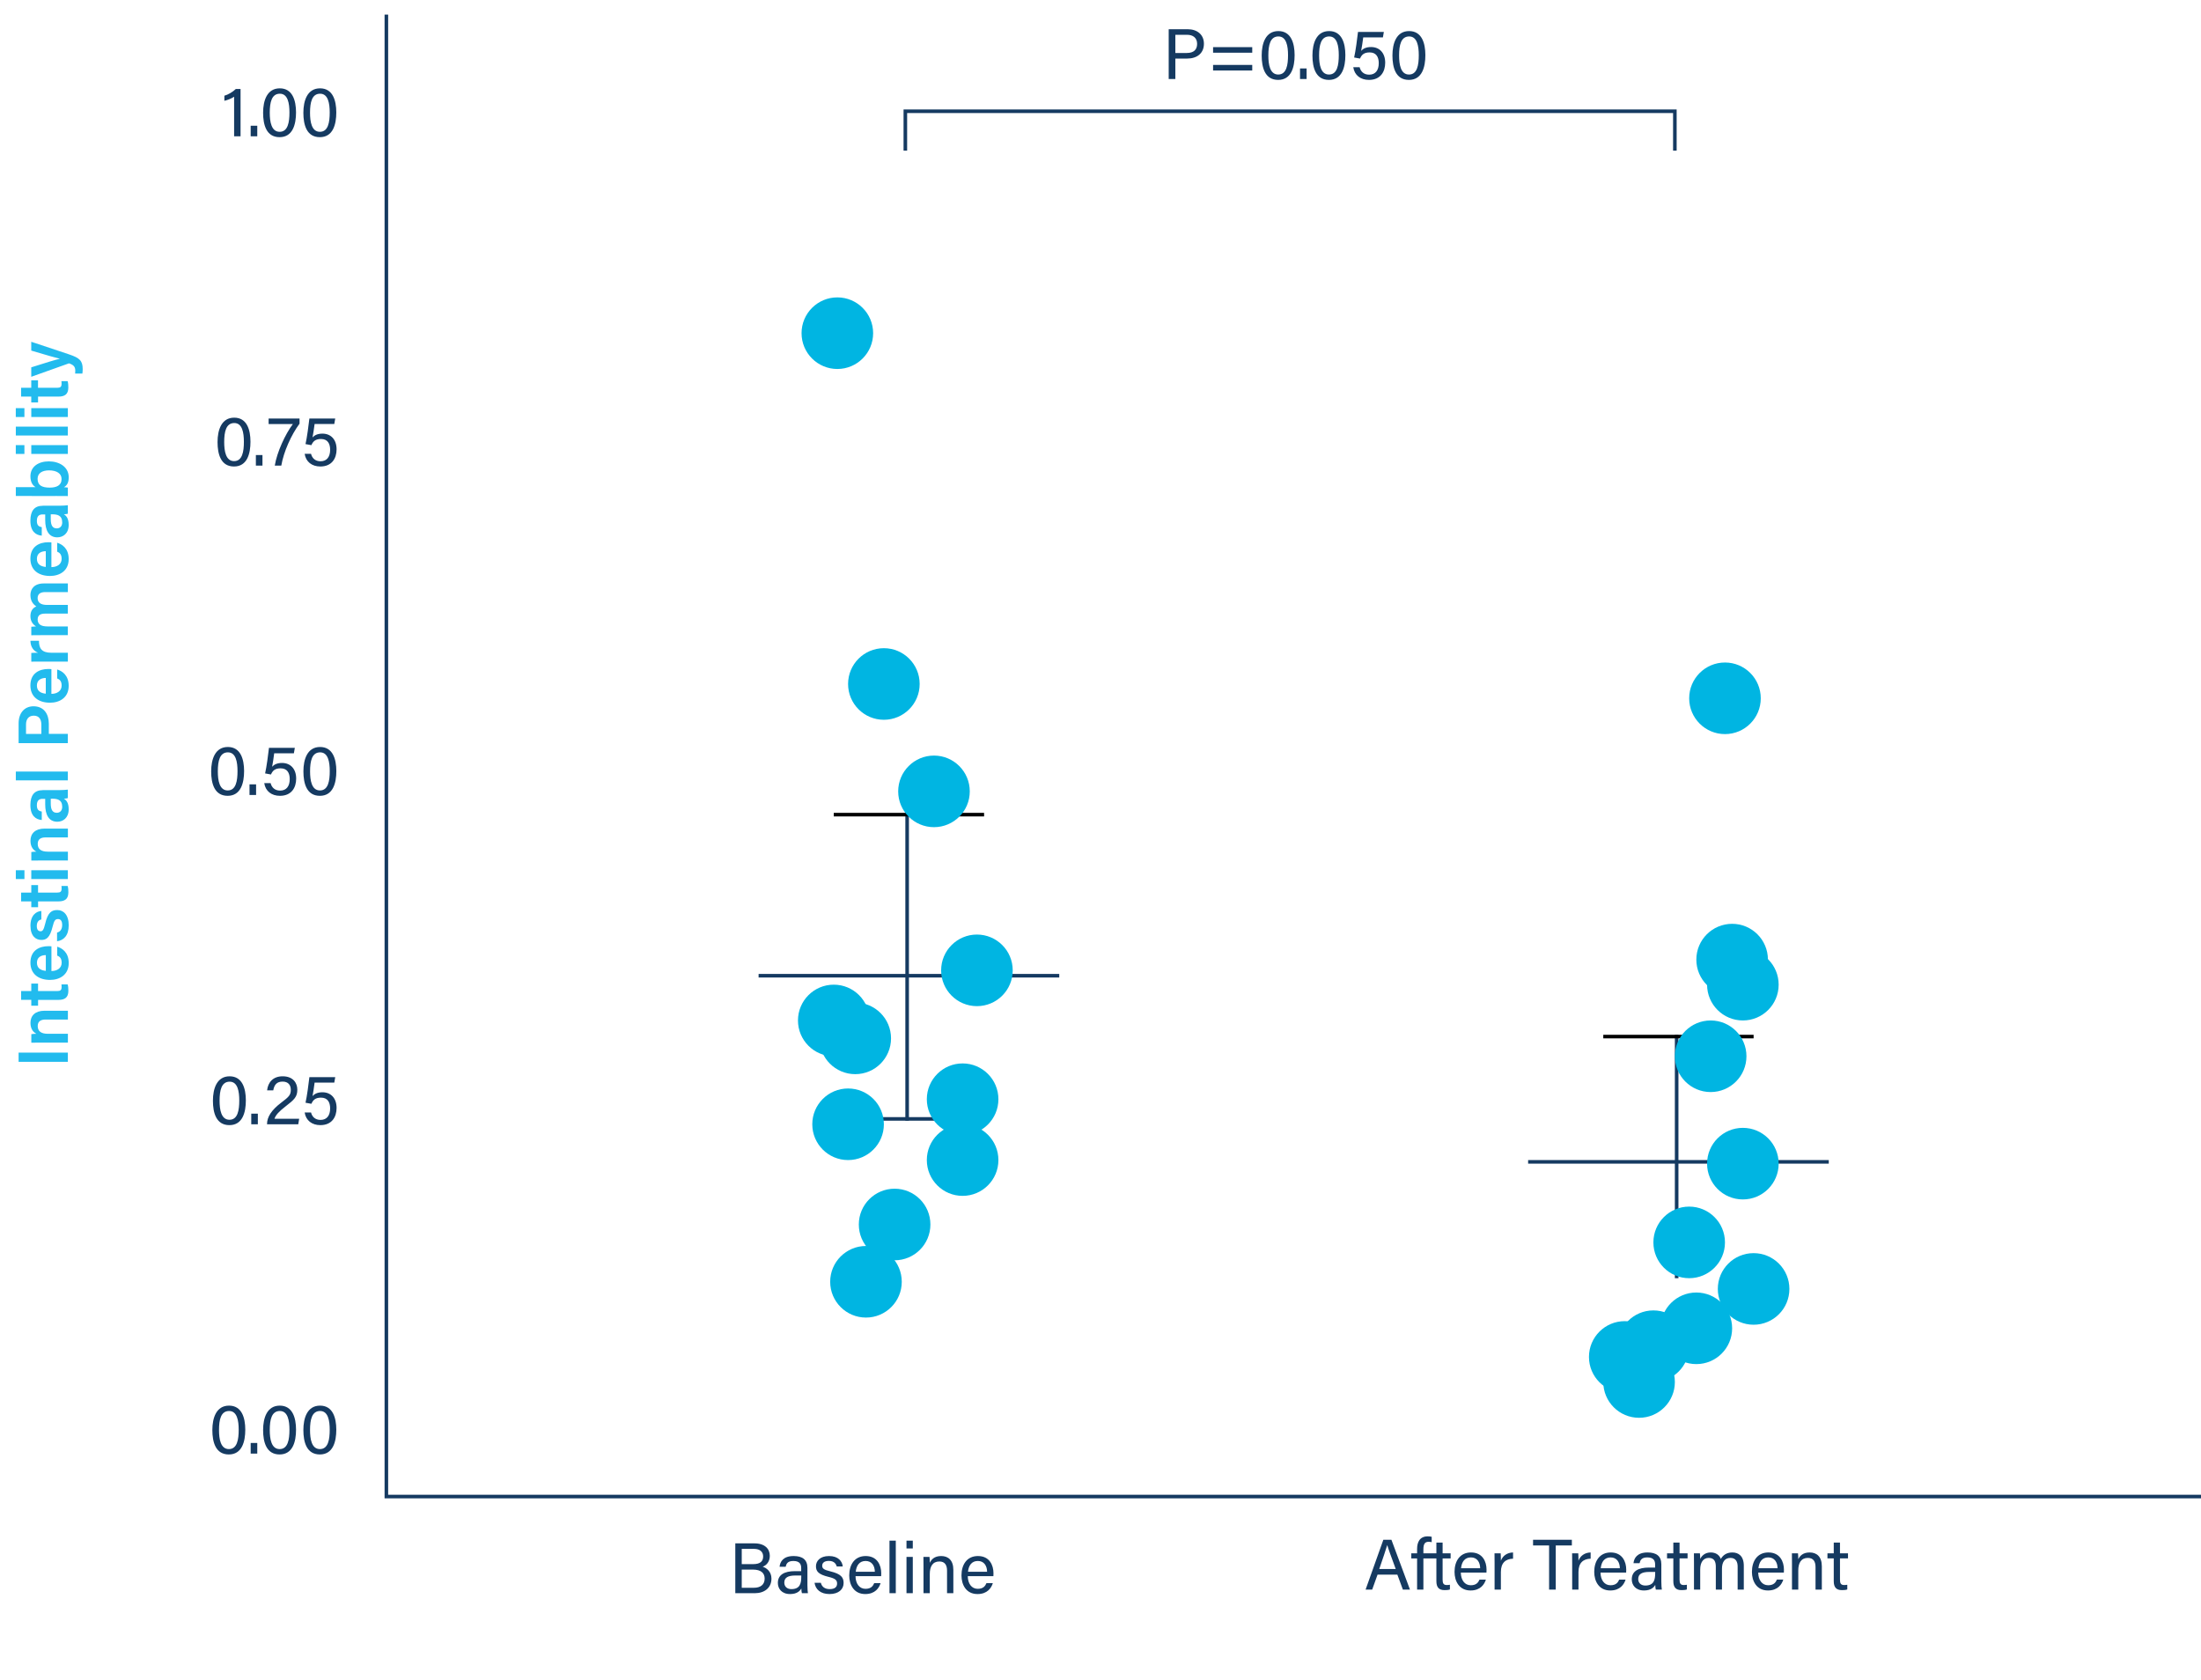 <?xml version="1.0" encoding="UTF-8"?>
<svg id="Capa_1" data-name="Capa 1" xmlns="http://www.w3.org/2000/svg" viewBox="0 0 614.95 469.26">
  <defs>
    <style>
      .cls-1 {
        fill: #2be;
      }

      .cls-2 {
        fill: #00b5e2;
      }

      .cls-3 {
        fill: #153a61;
      }

      .cls-4 {
        stroke: #000;
      }

      .cls-4, .cls-5 {
        fill: none;
      }

      .cls-5 {
        stroke: #153a61;
      }
    </style>
  </defs>
  <path class="cls-1" d="M5.2,296.64v-2.58h13.76v2.58H5.2Zm13.76-5.37h-7.65c-.87,0-1.79,0-2.56,.02v-2.39c.28-.06,1.11-.1,1.43-.1-.72-.36-1.67-1.19-1.67-3.04,0-2.01,1.31-3.4,3.94-3.4h6.52v2.46h-6.24c-1.27,0-2.19,.46-2.19,1.81,0,1.45,.93,2.17,2.82,2.17h5.61v2.46Zm-8.33-10.32h-1.89v-1.63h-2.84v-2.46h2.84v-2.09h1.89v2.09h5.37c.85,0,1.21-.24,1.21-1.11,0-.2,0-.5-.04-.74h1.73c.18,.52,.2,1.23,.2,1.79,0,1.85-.99,2.53-2.74,2.53h-5.72v1.63Zm3.74-16.58v6.9c1.53,0,2.86-.77,2.86-2.31,0-1.31-.6-1.73-1.25-2.01v-2.48c1.27,.38,3.22,1.49,3.22,4.57,0,3.3-2.54,4.71-5.21,4.71-3.16,0-5.49-1.61-5.49-4.83,0-3.44,2.56-4.59,4.99-4.59,.34,0,.58,0,.87,.04Zm-1.57,6.84v-4.39c-1.37,.02-2.48,.62-2.48,2.13s1.03,2.13,2.48,2.27Zm3.14-8.25v-2.43c.91-.24,1.43-.95,1.43-2.13s-.46-1.65-1.17-1.65c-.78,0-1.09,.46-1.49,2.07-.78,3.2-1.77,3.76-3.18,3.76-1.49,0-3.02-1.05-3.02-3.98s1.63-4.01,3.04-4.11v2.37c-.48,.1-1.27,.44-1.27,1.85,0,1.11,.52,1.45,1.05,1.45,.58,0,.87-.36,1.29-2.09,.76-3.3,1.89-3.84,3.4-3.84,1.71,0,3.18,1.33,3.18,4.25s-1.45,4.23-3.26,4.47Zm-5.31-9.52h-1.89v-1.63h-2.84v-2.46h2.84v-2.09h1.89v2.09h5.37c.85,0,1.21-.24,1.21-1.11,0-.2,0-.5-.04-.74h1.73c.18,.52,.2,1.23,.2,1.79,0,1.85-.99,2.52-2.74,2.52h-5.72v1.63Zm8.33-7.87H8.74v-2.46h10.22v2.46Zm-12.13-2.46v2.46h-2.41v-2.46h2.41Zm12.13-2.72h-7.65c-.87,0-1.79,0-2.56,.02v-2.39c.28-.06,1.11-.1,1.43-.1-.72-.36-1.67-1.19-1.67-3.04,0-2.01,1.31-3.4,3.94-3.4h6.52v2.46h-6.24c-1.27,0-2.19,.46-2.19,1.81,0,1.45,.93,2.17,2.82,2.17h5.61v2.46Zm-7-19.66h4.49c.95,0,2.25-.08,2.5-.14v2.37c-.22,.08-.74,.14-1.11,.16,.62,.36,1.35,1.09,1.35,2.96,0,2.44-1.61,3.48-3.18,3.48-2.31,0-3.38-1.85-3.38-4.85v-1.55h-.7c-.8,0-1.63,.26-1.63,1.79,0,1.35,.62,1.63,1.37,1.77v2.36c-1.67-.14-3.2-1.19-3.18-4.23,.02-2.66,1.07-4.11,3.46-4.11Zm2.52,2.4h-.3v1.33c0,1.81,.54,2.6,1.69,2.6,.83,0,1.51-.56,1.51-1.65,0-2.03-1.39-2.29-2.9-2.29Zm4.47-7.59v2.46H4.42v-2.46h14.53Zm0-7.93H5.2v-5.53c0-2.84,1.59-4.77,4.17-4.77,2.88,0,4.27,2.15,4.27,4.85v2.86h5.31v2.58Zm-11.67-2.58h4.27v-2.58c0-1.55-.66-2.52-2.13-2.52s-2.15,1.07-2.15,2.44v2.66Zm7.08-18.09v6.9c1.53,0,2.86-.78,2.86-2.31,0-1.31-.6-1.73-1.25-2.01v-2.49c1.27,.38,3.22,1.49,3.22,4.57,0,3.3-2.54,4.71-5.21,4.71-3.16,0-5.49-1.61-5.49-4.83,0-3.44,2.56-4.59,4.99-4.59,.34,0,.58,0,.87,.04Zm-1.57,6.84v-4.39c-1.37,.02-2.48,.62-2.48,2.13s1.03,2.13,2.48,2.27Zm6.16-8.96h-7.45c-1.15,0-2.01,0-2.76,.02v-2.43c.24-.04,1.19-.06,1.89-.06-1.23-.48-2.11-1.61-2.13-3.34h2.39c-.02,2.07,.72,3.34,3.44,3.34h4.63v2.46Zm0-7.38h-7.59c-.87,0-1.77,0-2.62,.02v-2.37c.26-.04,.89-.08,1.33-.1-.81-.5-1.57-1.35-1.57-2.88s.76-2.33,1.65-2.7c-.87-.58-1.65-1.49-1.65-3.18s1.05-3.24,3.76-3.24h6.7v2.42h-6.4c-1.01,0-2.05,.36-2.05,1.67s.95,1.91,2.6,1.91h5.84v2.43h-6.32c-1.13,0-2.11,.3-2.11,1.63s.91,1.95,2.74,1.95h5.68v2.44Zm-4.59-25.91v6.9c1.53,0,2.86-.77,2.86-2.31,0-1.31-.6-1.73-1.25-2.01v-2.49c1.27,.38,3.22,1.49,3.22,4.57,0,3.3-2.54,4.71-5.21,4.71-3.16,0-5.49-1.61-5.49-4.83,0-3.44,2.56-4.59,4.99-4.59,.34,0,.58,0,.87,.04Zm-1.57,6.84v-4.39c-1.37,.02-2.48,.62-2.48,2.13s1.03,2.13,2.48,2.27Zm-.83-17.09h4.49c.95,0,2.25-.08,2.5-.14v2.37c-.22,.08-.74,.14-1.11,.16,.62,.36,1.35,1.09,1.35,2.96,0,2.45-1.61,3.48-3.18,3.48-2.31,0-3.38-1.85-3.38-4.85v-1.55h-.7c-.8,0-1.63,.26-1.63,1.79,0,1.35,.62,1.63,1.37,1.77v2.37c-1.67-.14-3.2-1.19-3.18-4.23,.02-2.66,1.07-4.12,3.46-4.12Zm2.52,2.4h-.3v1.33c0,1.81,.54,2.6,1.69,2.6,.83,0,1.51-.56,1.51-1.65,0-2.03-1.39-2.29-2.9-2.29Zm1.09-5.12H4.42v-2.46h5.53c-.74-.44-1.45-1.31-1.45-3.04,0-2.7,2.23-4.17,5.15-4.17s5.55,1.53,5.55,4.45c0,1.55-.52,2.29-1.33,2.78,.4,0,.83,.06,1.09,.1v2.36c-1.11-.02-2.25-.02-3.38-.02Zm-1.87-7.16c-1.87,0-3.2,.76-3.2,2.37,0,1.79,1.19,2.45,3.38,2.45,1.87,0,3.32-.58,3.32-2.41,0-1.55-1.39-2.41-3.5-2.41Zm5.25-4.59H8.74v-2.46h10.22v2.46Zm-12.13-2.46v2.46h-2.41v-2.46h2.41Zm12.13-5.16v2.47H4.42v-2.47h14.53Zm0-2.7H8.74v-2.47h10.22v2.47Zm-12.13-2.47v2.47h-2.41v-2.47h2.41Zm3.8-1.6h-1.89v-1.63h-2.84v-2.46h2.84v-2.09h1.89v2.09h5.37c.85,0,1.21-.24,1.21-1.11,0-.2,0-.5-.04-.74h1.73c.18,.52,.2,1.23,.2,1.79,0,1.85-.99,2.52-2.74,2.52h-5.72v1.63Zm-1.89-7.16v-2.64c4-1.27,6.98-2.19,7.97-2.39v-.02c-1.07-.26-3.38-.89-7.97-2.27v-2.46l10.57,3.52c2.96,.99,3.8,1.79,3.8,4.11,0,.28-.02,.8-.08,1.25h-2.03c.02-.22,.04-.52,.04-.77,0-1.11-.42-1.63-1.75-2.09l-10.55,3.76Z"/>
  <line class="cls-5" x1="253.45" y1="227.08" x2="253.45" y2="313.08"/>
  <line class="cls-5" x1="468.45" y1="289.08" x2="468.45" y2="357.08"/>
  <line class="cls-4" x1="232.95" y1="227.58" x2="274.95" y2="227.58"/>
  <line class="cls-4" x1="447.95" y1="289.58" x2="489.95" y2="289.58"/>
  <line class="cls-5" x1="232.95" y1="312.58" x2="274.95" y2="312.58"/>
  <line class="cls-5" x1="211.95" y1="272.58" x2="295.95" y2="272.58"/>
  <line class="cls-5" x1="426.95" y1="324.58" x2="510.95" y2="324.58"/>
  <circle class="cls-2" cx="233.95" cy="93.08" r="10"/>
  <circle class="cls-2" cx="246.95" cy="191.08" r="10"/>
  <circle class="cls-2" cx="260.95" cy="221.08" r="10"/>
  <circle class="cls-2" cx="272.95" cy="271.08" r="10"/>
  <circle class="cls-2" cx="481.95" cy="195.08" r="10"/>
  <circle class="cls-2" cx="483.95" cy="268.08" r="10"/>
  <circle class="cls-2" cx="486.95" cy="275.08" r="10"/>
  <circle class="cls-2" cx="477.95" cy="295.08" r="10"/>
  <circle class="cls-2" cx="486.95" cy="325.08" r="10"/>
  <circle class="cls-2" cx="471.95" cy="347.08" r="10"/>
  <circle class="cls-2" cx="489.95" cy="360.08" r="10"/>
  <circle class="cls-2" cx="473.95" cy="371.08" r="10"/>
  <circle class="cls-2" cx="461.95" cy="376.08" r="10"/>
  <circle class="cls-2" cx="453.95" cy="379.08" r="10"/>
  <circle class="cls-2" cx="457.95" cy="386.08" r="10"/>
  <circle class="cls-2" cx="232.95" cy="285.08" r="10"/>
  <circle class="cls-2" cx="238.95" cy="290.08" r="10"/>
  <circle class="cls-2" cx="236.95" cy="314.08" r="10"/>
  <circle class="cls-2" cx="249.95" cy="342.08" r="10"/>
  <circle class="cls-2" cx="241.95" cy="358.08" r="10"/>
  <circle class="cls-2" cx="268.95" cy="307.08" r="10"/>
  <circle class="cls-2" cx="268.95" cy="324.08" r="10"/>
  <path class="cls-5" d="M252.95,42.08v-11h215v11"/>
  <path class="cls-5" d="M107.95,4.08V418.08h507"/>
  <path class="cls-3" d="M67.21,38.08h-1.8v-11.06c-.64,.46-1.98,1-2.72,1.14v-1.42c1.02-.28,2.3-1.02,3.2-1.88h1.32v13.22Zm4.67,0h-1.84v-2.96h1.84v2.96Zm6.29-13.4c3.54,0,4.54,3.36,4.54,6.72s-.92,6.92-4.6,6.92-4.6-3.42-4.6-6.82,1.1-6.82,4.66-6.82Zm.02,1.5c-2.3,0-2.82,2.42-2.82,5.32,0,2.5,.44,5.32,2.76,5.32s2.74-2.68,2.74-5.4c0-2.54-.44-5.24-2.68-5.24Zm11.23-1.5c3.54,0,4.54,3.36,4.54,6.72s-.92,6.92-4.6,6.92-4.6-3.42-4.6-6.82,1.1-6.82,4.66-6.82Zm.02,1.5c-2.3,0-2.82,2.42-2.82,5.32,0,2.5,.44,5.32,2.76,5.32s2.74-2.68,2.74-5.4c0-2.54-.44-5.24-2.68-5.24Z"/>
  <path class="cls-3" d="M64.15,300.68c3.54,0,4.54,3.36,4.54,6.72s-.92,6.92-4.6,6.92-4.6-3.42-4.6-6.82,1.1-6.82,4.66-6.82Zm.02,1.5c-2.3,0-2.82,2.42-2.82,5.32,0,2.5,.44,5.32,2.76,5.32s2.74-2.68,2.74-5.4c0-2.54-.44-5.24-2.68-5.24Zm7.87,11.9h-1.84v-2.96h1.84v2.96Zm11.29,0h-8.72v-.1c0-1.92,1.24-3.88,3.96-5.94,2.12-1.6,2.68-2.12,2.68-3.58,0-1.32-.7-2.3-2.28-2.3s-2.34,.82-2.62,2.44h-1.72c.24-2.24,1.66-3.92,4.34-3.92,2.96,0,4.1,1.9,4.1,3.74,0,2-.84,2.78-3.28,4.66-1.82,1.4-2.78,2.44-3.1,3.46h6.9l-.26,1.54Zm10.33-13.16l-.26,1.52h-5.5c-.12,1.06-.44,3.06-.58,3.76,.56-.62,1.42-1.06,2.76-1.06,2.4,0,3.96,1.68,3.96,4.38,0,2.56-1.34,4.8-4.54,4.8-2.34,0-4.04-1.3-4.38-3.54h1.78c.3,1.2,1.16,2.08,2.66,2.08,1.8,0,2.68-1.28,2.68-3.22,0-1.7-.7-3-2.54-3-1.58,0-2.24,.66-2.7,1.72l-1.64-.3c.4-1.72,.9-5.48,1.08-7.14h7.22Z"/>
  <path class="cls-3" d="M63.99,392.68c3.54,0,4.54,3.36,4.54,6.72s-.92,6.92-4.6,6.92-4.6-3.42-4.6-6.82,1.1-6.82,4.66-6.82Zm.02,1.5c-2.3,0-2.82,2.42-2.82,5.32,0,2.5,.44,5.32,2.76,5.32s2.74-2.68,2.74-5.4c0-2.54-.44-5.24-2.68-5.24Zm7.87,11.9h-1.84v-2.96h1.84v2.96Zm6.29-13.4c3.54,0,4.54,3.36,4.54,6.72s-.92,6.92-4.6,6.92-4.6-3.42-4.6-6.82,1.1-6.82,4.66-6.82Zm.02,1.5c-2.3,0-2.82,2.42-2.82,5.32,0,2.5,.44,5.32,2.76,5.32s2.74-2.68,2.74-5.4c0-2.54-.44-5.24-2.68-5.24Zm11.23-1.5c3.54,0,4.54,3.36,4.54,6.72s-.92,6.92-4.6,6.92-4.6-3.42-4.6-6.82,1.1-6.82,4.66-6.82Zm.02,1.5c-2.3,0-2.82,2.42-2.82,5.32,0,2.5,.44,5.32,2.76,5.32s2.74-2.68,2.74-5.4c0-2.54-.44-5.24-2.68-5.24Z"/>
  <path class="cls-3" d="M205.44,445.08v-13.92h5.34c2.94,0,4.3,1.56,4.3,3.48,0,1.62-.92,2.66-2,3.04,.98,.3,2.46,1.28,2.46,3.32,0,2.62-2,4.08-4.64,4.08h-5.46Zm1.8-8.12h3.18c2.02,0,2.8-.8,2.8-2.16,0-1.24-.88-2.1-2.52-2.1h-3.46v4.26Zm0,1.52v5.08h3.44c1.74,0,2.96-.82,2.96-2.56,0-1.5-.96-2.52-3.32-2.52h-3.08Zm18.35-.46v4.84c0,.94,.08,1.92,.14,2.22h-1.68c-.08-.22-.14-.7-.16-1.32-.36,.66-1.18,1.56-3.14,1.56-2.4,0-3.42-1.56-3.42-3.1,0-2.26,1.78-3.3,4.8-3.3h1.72v-.86c0-.9-.28-1.98-2.18-1.98-1.68,0-1.98,.84-2.16,1.62h-1.7c.14-1.4,1-3,3.92-3,2.48,0,3.86,1.02,3.86,3.32Zm-1.72,2.44v-.32h-1.64c-2.02,0-3.1,.56-3.1,1.98,0,1.06,.72,1.82,1.98,1.82,2.44,0,2.76-1.64,2.76-3.48Zm3.71,1.72h1.76c.28,1.1,1.1,1.76,2.48,1.76,1.48,0,2.06-.64,2.06-1.56s-.46-1.4-2.4-1.86c-2.9-.7-3.5-1.6-3.5-2.98s1.06-2.84,3.66-2.84,3.7,1.52,3.82,2.92h-1.68c-.16-.64-.66-1.56-2.2-1.56-1.42,0-1.86,.68-1.86,1.34,0,.76,.42,1.14,2.28,1.58,3.08,.74,3.7,1.76,3.7,3.26,0,1.78-1.42,3.08-3.94,3.08s-3.92-1.32-4.18-3.14Zm18.61-1.86h-7.16c.02,2.06,1.06,3.54,2.78,3.54,1.6,0,2.12-.84,2.44-1.58h1.78c-.4,1.3-1.5,3.04-4.28,3.04-3.18,0-4.48-2.6-4.48-5.2,0-3.02,1.52-5.42,4.6-5.42,3.28,0,4.34,2.62,4.34,4.78,0,.32,0,.58-.02,.84Zm-7.1-1.22h5.34c-.02-1.68-.86-3.02-2.58-3.02s-2.58,1.24-2.76,3.02Zm11.19,5.98h-1.76v-14.68h1.76v14.68Zm2.99,0v-10.14h1.76v10.14h-1.76Zm1.76-12.5h-1.76v-2.18h1.76v2.18Zm2.99,12.5v-7.58c0-.88,0-1.78-.02-2.56h1.7c.06,.3,.08,1.36,.08,1.66,.4-.86,1.22-1.9,3.18-1.9s3.4,1.16,3.4,3.86v6.52h-1.76v-6.3c0-1.54-.6-2.56-2.14-2.56-1.92,0-2.68,1.46-2.68,3.5v5.36h-1.76Zm19.53-4.76h-7.16c.02,2.06,1.06,3.54,2.78,3.54,1.6,0,2.12-.84,2.44-1.58h1.78c-.4,1.3-1.5,3.04-4.28,3.04-3.18,0-4.48-2.6-4.48-5.2,0-3.02,1.52-5.42,4.6-5.42,3.28,0,4.34,2.62,4.34,4.78,0,.32,0,.58-.02,.84Zm-7.1-1.22h5.34c-.02-1.68-.86-3.02-2.58-3.02s-2.58,1.24-2.76,3.02Z"/>
  <path class="cls-3" d="M326.53,22.08V8.16h5.28c2.7,0,4.56,1.52,4.56,4.06,0,2.7-1.96,4.14-4.68,4.14h-3.3v5.72h-1.86Zm1.86-12.36v5.08h3.22c1.9,0,2.86-.92,2.86-2.54,0-1.7-1.16-2.54-2.8-2.54h-3.28Zm10.54,8.42h10.94v1.56h-10.94v-1.56Zm0-4.98h10.94v1.56h-10.94v-1.56Zm18.24-4.48c3.54,0,4.54,3.36,4.54,6.72s-.92,6.92-4.6,6.92-4.6-3.42-4.6-6.82,1.1-6.82,4.66-6.82Zm.02,1.5c-2.3,0-2.82,2.42-2.82,5.32,0,2.5,.44,5.32,2.76,5.32s2.74-2.68,2.74-5.4c0-2.54-.44-5.24-2.68-5.24Zm7.87,11.9h-1.84v-2.96h1.84v2.96Zm6.29-13.4c3.54,0,4.54,3.36,4.54,6.72s-.92,6.92-4.6,6.92-4.6-3.42-4.6-6.82,1.1-6.82,4.66-6.82Zm.02,1.5c-2.3,0-2.82,2.42-2.82,5.32,0,2.5,.44,5.32,2.76,5.32s2.74-2.68,2.74-5.4c0-2.54-.44-5.24-2.68-5.24Zm15.27-1.26l-.26,1.52h-5.5c-.12,1.06-.44,3.06-.58,3.76,.56-.62,1.42-1.06,2.76-1.06,2.4,0,3.96,1.68,3.96,4.38,0,2.56-1.34,4.8-4.54,4.8-2.34,0-4.04-1.3-4.38-3.54h1.78c.3,1.2,1.16,2.08,2.66,2.08,1.8,0,2.68-1.28,2.68-3.22,0-1.7-.7-3-2.54-3-1.58,0-2.24,.66-2.7,1.72l-1.64-.3c.4-1.72,.9-5.48,1.08-7.14h7.22Zm7.06-.24c3.54,0,4.54,3.36,4.54,6.72s-.92,6.92-4.6,6.92-4.6-3.42-4.6-6.82,1.1-6.82,4.66-6.82Zm.02,1.5c-2.3,0-2.82,2.42-2.82,5.32,0,2.5,.44,5.32,2.76,5.32s2.74-2.68,2.74-5.4c0-2.54-.44-5.24-2.68-5.24Z"/>
  <path class="cls-3" d="M390.42,439.9h-5.54l-1.5,4.18h-1.84l4.96-13.92h2.26l5.18,13.92h-1.98l-1.54-4.18Zm-5.06-1.58h4.6c-1.34-3.66-2.06-5.6-2.36-6.66h-.02c-.34,1.18-1.16,3.54-2.22,6.66Zm12.33,5.76h-1.76v-8.72h-1.62v-1.42h1.62v-1.22c0-1.86,.72-3.52,2.96-3.52,.38,0,.88,.04,1.12,.12v1.5c-.24-.06-.62-.1-.88-.1-1.04,0-1.44,.64-1.44,2.12v1.1h2.04v1.42h-2.04v8.72Zm1.87-8.72v-1.42h1.76v-3h1.74v3h2.24v1.42h-2.24v5.94c0,1,.24,1.5,1.16,1.5,.24,0,.6-.02,.88-.08v1.32c-.42,.16-1.02,.18-1.52,.18-1.58,0-2.26-.82-2.26-2.5v-6.36h-1.76Zm15.75,3.96h-7.16c.02,2.06,1.06,3.54,2.78,3.54,1.6,0,2.12-.84,2.44-1.58h1.78c-.4,1.3-1.5,3.04-4.28,3.04-3.18,0-4.48-2.6-4.48-5.2,0-3.02,1.52-5.42,4.6-5.42,3.28,0,4.34,2.62,4.34,4.78,0,.32,0,.58-.02,.84Zm-7.1-1.22h5.34c-.02-1.68-.86-3.02-2.58-3.02s-2.58,1.24-2.76,3.02Zm9.37,5.98v-7.38c0-1.42-.02-2.22-.02-2.76h1.72c.02,.28,.06,1.08,.06,2.06,.52-1.36,1.72-2.26,3.4-2.3v1.74c-2.08,.06-3.4,1.16-3.4,3.72v4.92h-1.76Zm15.23,0v-12.34h-4.48v-1.58h10.84v1.58h-4.5v12.34h-1.86Zm6.45,0v-7.38c0-1.42-.02-2.22-.02-2.76h1.72c.02,.28,.06,1.08,.06,2.06,.52-1.36,1.72-2.26,3.4-2.3v1.74c-2.08,.06-3.4,1.16-3.4,3.72v4.92h-1.76Zm15.08-4.76h-7.16c.02,2.06,1.06,3.54,2.78,3.54,1.6,0,2.12-.84,2.44-1.58h1.78c-.4,1.3-1.5,3.04-4.28,3.04-3.18,0-4.48-2.6-4.48-5.2,0-3.02,1.52-5.42,4.6-5.42,3.28,0,4.34,2.62,4.34,4.78,0,.32,0,.58-.02,.84Zm-7.1-1.22h5.34c-.02-1.68-.86-3.02-2.58-3.02s-2.58,1.24-2.76,3.02Zm16.93-1.08v4.84c0,.94,.08,1.92,.14,2.22h-1.68c-.08-.22-.14-.7-.16-1.32-.36,.66-1.18,1.56-3.14,1.56-2.4,0-3.42-1.56-3.42-3.1,0-2.26,1.78-3.3,4.8-3.3h1.72v-.86c0-.9-.28-1.98-2.18-1.98-1.68,0-1.98,.84-2.16,1.62h-1.7c.14-1.4,1-3,3.92-3,2.48,0,3.86,1.02,3.86,3.32Zm-1.72,2.44v-.32h-1.64c-2.02,0-3.1,.56-3.1,1.98,0,1.06,.72,1.82,1.98,1.82,2.44,0,2.76-1.64,2.76-3.48Zm3.31-4.1v-1.42h1.76v-3h1.74v3h2.24v1.42h-2.24v5.94c0,1,.24,1.5,1.16,1.5,.24,0,.6-.02,.88-.08v1.32c-.42,.16-1.02,.18-1.52,.18-1.58,0-2.26-.82-2.26-2.5v-6.36h-1.76Zm7.53,8.72v-7.52c0-.88,0-1.8-.02-2.62h1.68c.04,.3,.08,1.04,.08,1.56,.46-.9,1.34-1.8,2.94-1.8,1.44,0,2.42,.72,2.82,1.82,.54-.96,1.5-1.82,3.22-1.82s3.2,.98,3.2,3.72v6.66h-1.72v-6.46c0-1.16-.42-2.4-2-2.4-1.66,0-2.38,1.24-2.38,3.04v5.82h-1.72v-6.4c0-1.3-.36-2.46-1.96-2.46s-2.4,1.32-2.4,3.24v5.62h-1.74Zm25.11-4.76h-7.16c.02,2.06,1.06,3.54,2.78,3.54,1.6,0,2.12-.84,2.44-1.58h1.78c-.4,1.3-1.5,3.04-4.28,3.04-3.18,0-4.48-2.6-4.48-5.2,0-3.02,1.52-5.42,4.6-5.42,3.28,0,4.34,2.62,4.34,4.78,0,.32,0,.58-.02,.84Zm-7.1-1.22h5.34c-.02-1.68-.86-3.02-2.58-3.02s-2.58,1.24-2.76,3.02Zm9.37,5.98v-7.58c0-.88,0-1.78-.02-2.56h1.7c.06,.3,.08,1.36,.08,1.66,.4-.86,1.22-1.9,3.18-1.9s3.4,1.16,3.4,3.86v6.52h-1.76v-6.3c0-1.54-.6-2.56-2.14-2.56-1.92,0-2.68,1.46-2.68,3.5v5.36h-1.76Zm9.91-8.72v-1.42h1.76v-3h1.74v3h2.24v1.42h-2.24v5.94c0,1,.24,1.5,1.16,1.5,.24,0,.6-.02,.88-.08v1.32c-.42,.16-1.02,.18-1.52,.18-1.58,0-2.26-.82-2.26-2.5v-6.36h-1.76Z"/>
  <path class="cls-3" d="M65.44,116.68c3.54,0,4.54,3.36,4.54,6.72s-.92,6.92-4.6,6.92-4.6-3.42-4.6-6.82,1.1-6.82,4.66-6.82Zm.02,1.5c-2.3,0-2.82,2.42-2.82,5.32,0,2.5,.44,5.32,2.76,5.32s2.74-2.68,2.74-5.4c0-2.54-.44-5.24-2.68-5.24Zm7.87,11.9h-1.84v-2.96h1.84v2.96Zm1.72-13.16h8.64v1.44c-2.3,3.08-4.44,7.84-5.1,11.72h-1.82c.6-3.74,2.94-8.82,5.06-11.62h-6.78v-1.54Zm18.61,0l-.26,1.52h-5.5c-.12,1.06-.44,3.06-.58,3.76,.56-.62,1.42-1.06,2.76-1.06,2.4,0,3.96,1.68,3.96,4.38,0,2.56-1.34,4.8-4.54,4.8-2.34,0-4.04-1.3-4.38-3.54h1.78c.3,1.2,1.16,2.08,2.66,2.08,1.8,0,2.68-1.28,2.68-3.22,0-1.7-.7-3-2.54-3-1.58,0-2.24,.66-2.7,1.72l-1.64-.3c.4-1.72,.9-5.48,1.08-7.14h7.22Z"/>
  <path class="cls-3" d="M63.66,208.68c3.54,0,4.54,3.36,4.54,6.72s-.92,6.92-4.6,6.92-4.6-3.42-4.6-6.82,1.1-6.82,4.66-6.82Zm.02,1.5c-2.3,0-2.82,2.42-2.82,5.32,0,2.5,.44,5.32,2.76,5.32s2.74-2.68,2.74-5.4c0-2.54-.44-5.24-2.68-5.24Zm7.87,11.9h-1.84v-2.96h1.84v2.96Zm10.82-13.16l-.26,1.52h-5.5c-.12,1.06-.44,3.06-.58,3.76,.56-.62,1.42-1.06,2.76-1.06,2.4,0,3.96,1.68,3.96,4.38,0,2.56-1.34,4.8-4.54,4.8-2.34,0-4.04-1.3-4.38-3.54h1.78c.3,1.2,1.16,2.08,2.66,2.08,1.8,0,2.68-1.28,2.68-3.22,0-1.7-.7-3-2.54-3-1.58,0-2.24,.66-2.7,1.72l-1.64-.3c.4-1.72,.9-5.48,1.08-7.14h7.22Zm7.06-.24c3.54,0,4.54,3.36,4.54,6.72s-.92,6.92-4.6,6.92-4.6-3.42-4.6-6.82,1.1-6.82,4.66-6.82Zm.02,1.5c-2.3,0-2.82,2.42-2.82,5.32,0,2.5,.44,5.32,2.76,5.32s2.74-2.68,2.74-5.4c0-2.54-.44-5.24-2.68-5.24Z"/>
</svg>